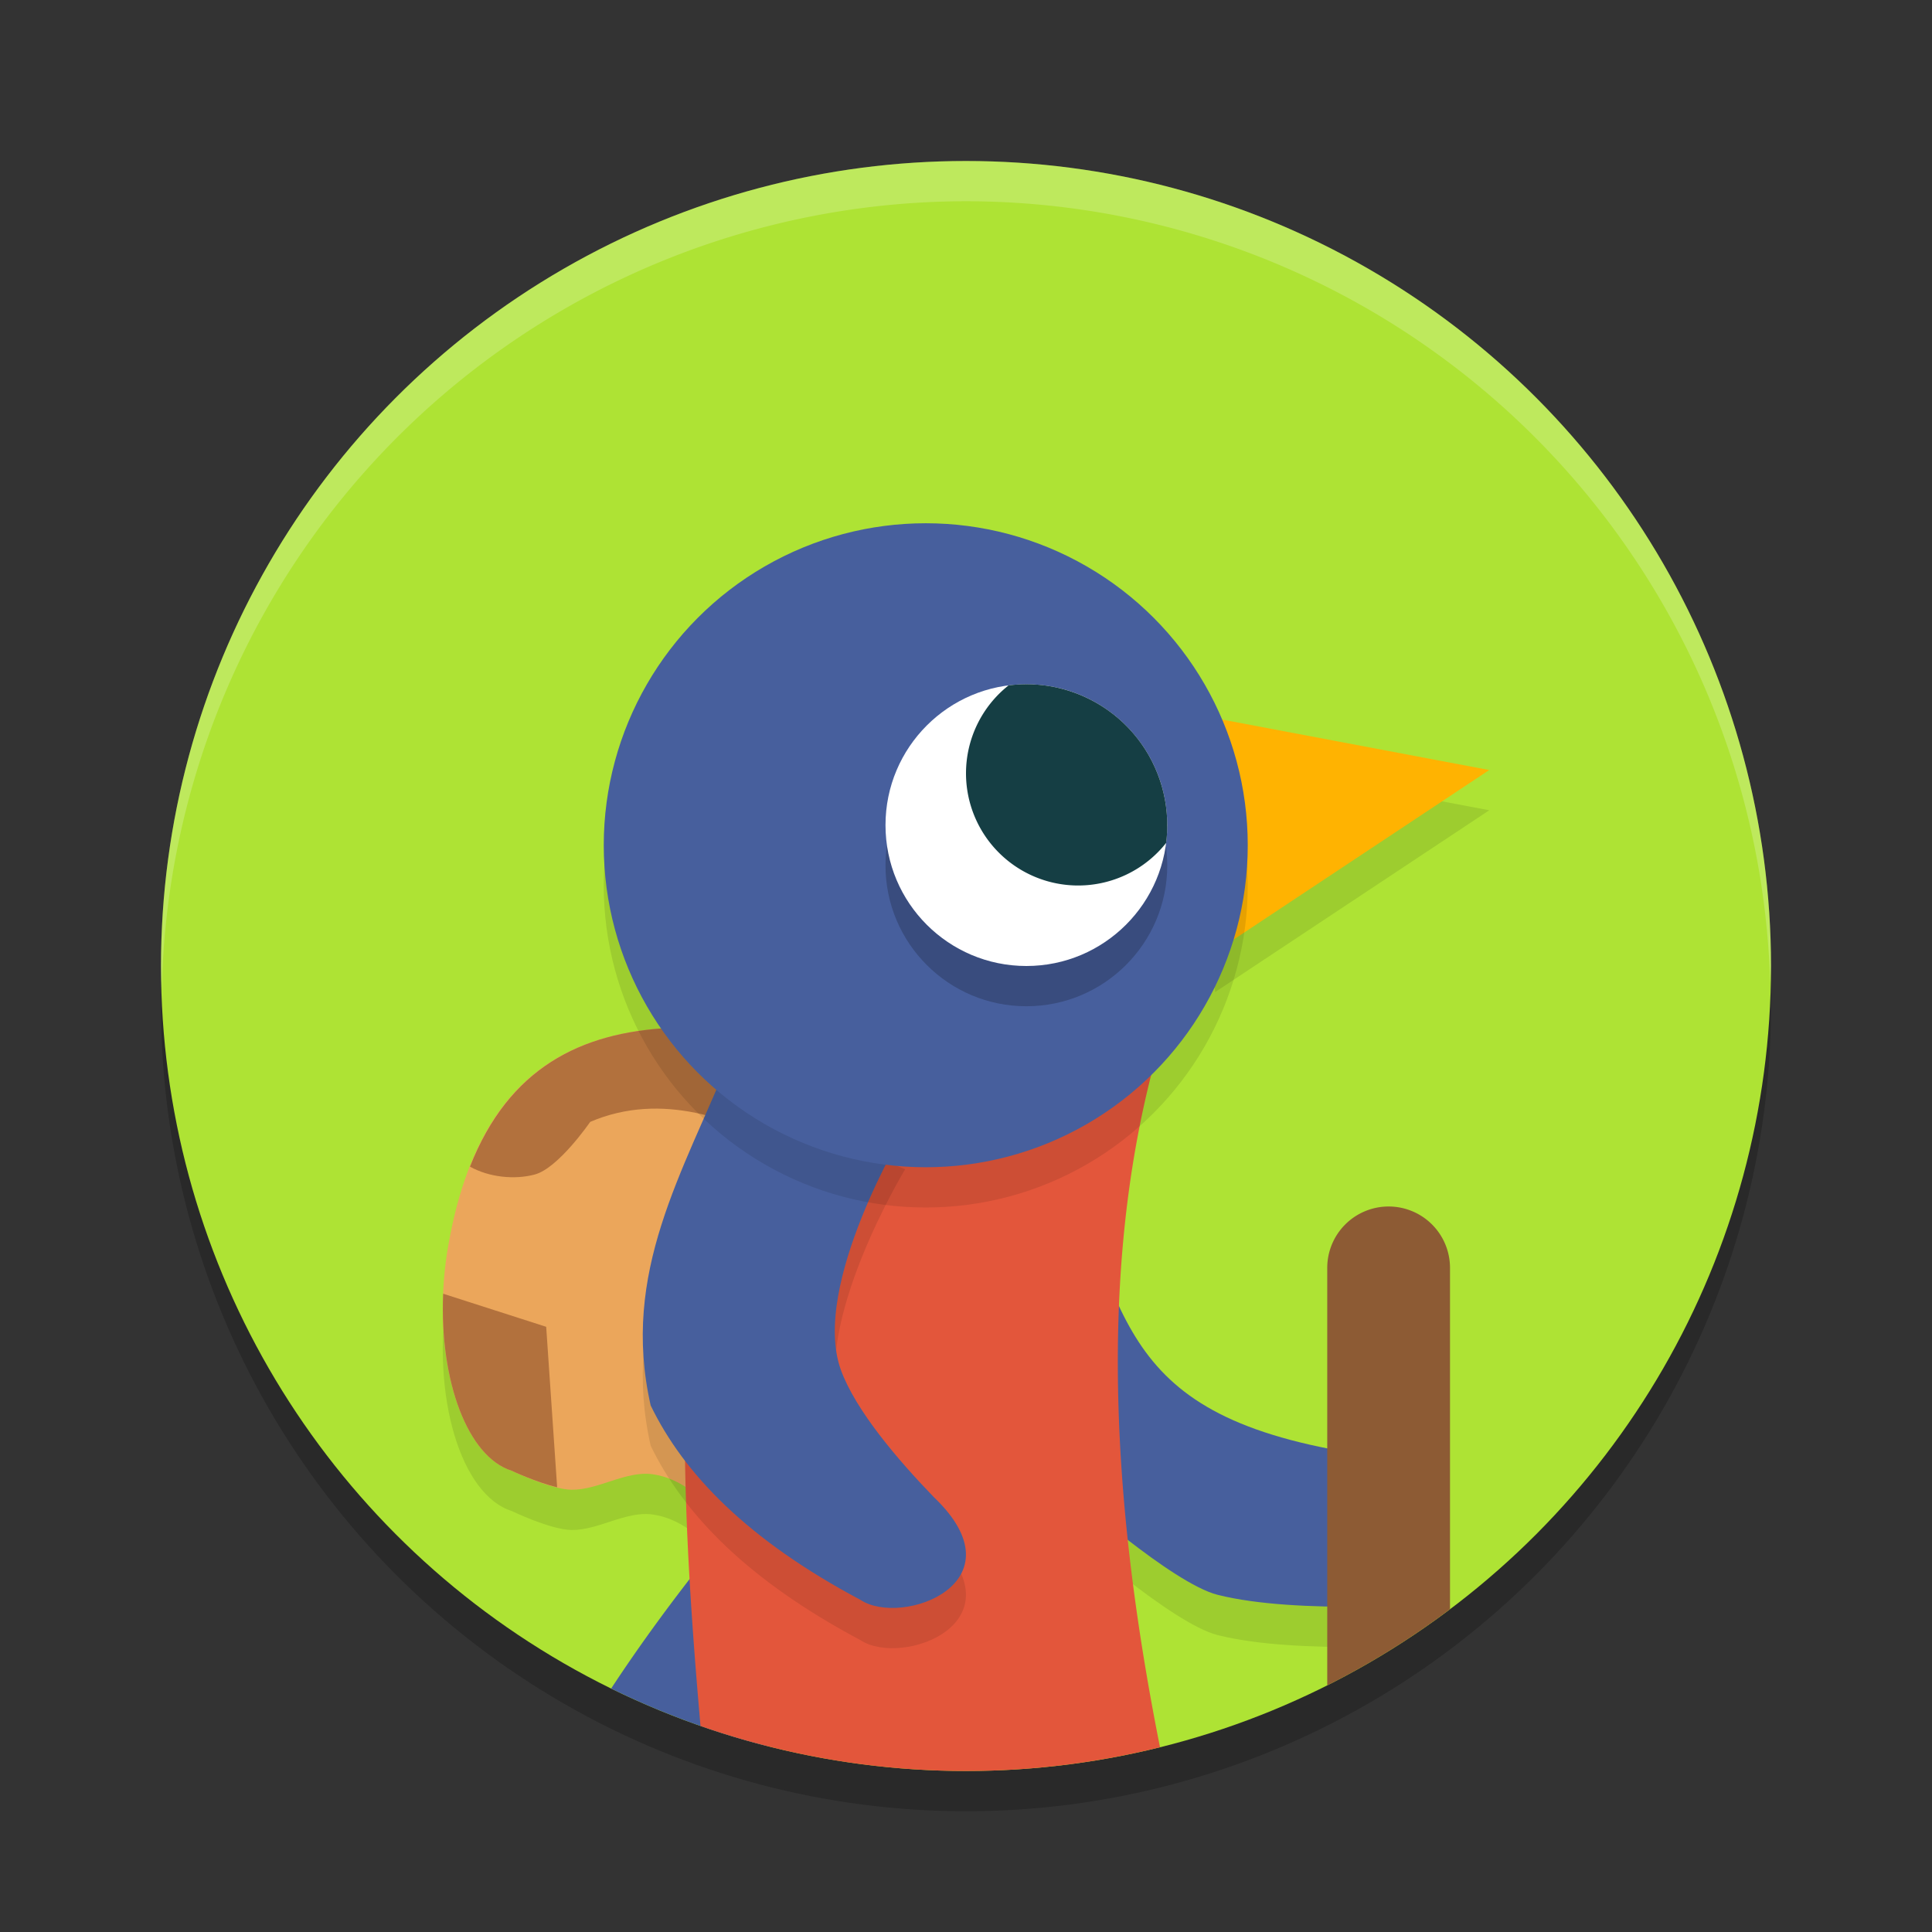 <svg xmlns="http://www.w3.org/2000/svg" width="48" height="48" version="1.1">
 <rect width="100%" height="100%" fill="#333333" stroke="none"/>
 <circle style="opacity:0.2" cx="24" cy="25" r="20"/>
 <circle style="fill:#aee334" cx="24" cy="24" r="20"/>
 <path style="opacity:0.2;fill:#ffffff" d="M 24,4 A 20,20 0 0 0 4,24 20,20 0 0 0 4.021,24.582 20,20 0 0 1 24,5 20,20 0 0 1 43.979,24.418 20,20 0 0 0 44,24 20,20 0 0 0 24,4 Z"/>
 <path style="opacity:0.1" d="M 29.573,18.728 37,20.131 30.192,24.646 Z"/>
 <path style="opacity:0.1" d="m 26.239,29.437 c 1.826,4.302 1.457,6.859 7.953,7.75 2.649,0.254 2.077,3.695 -0.309,3.734 -1.284,0.007 -2.634,-0.047 -3.631,-0.298 -1.131,-0.285 -3.669,-2.554 -3.669,-2.554 z"/>
 <path style="opacity:0.1" d="M 19.619,26.741 18.93,39.5 c 0,0 -0.657,-0.621 -1.017,-0.893 -0.565,-0.427 -0.993,-0.876 -1.694,-0.979 -0.662,-0.097 -1.35,0.393 -2.02,0.384 -0.522,-0.007 -1.491,-0.474 -1.491,-0.474 -1.249,-0.397 -1.996,-2.818 -1.602,-5.406 0.881,-5.501 4.329,-6.035 8.514,-5.391 z"/>
 <path style="fill:#475f9d" d="M 17.916 38.469 C 17.794 38.476 17.681 38.535 17.605 38.631 C 16.747 39.708 15.933 40.811 15.184 41.951 A 20 20 0 0 0 19.055 43.379 C 19.092 43.322 19.134 43.272 19.17 43.213 C 19.226 43.12 19.245 43.009 19.223 42.902 L 18.363 38.809 C 18.323 38.619 18.161 38.48 17.967 38.469 C 17.95 38.468 17.933 38.468 17.916 38.469 z"/>
 <path style="fill:#ffb301" d="M 29.573,17.728 37,19.131 30.192,23.646 Z"/>
 <path style="fill:#eba65b" d="M 19.619,25.741 18.93,38.5 c 0,0 -0.657,-0.621 -1.017,-0.893 -0.565,-0.427 -0.993,-0.876 -1.694,-0.979 -0.662,-0.097 -1.35,0.393 -2.02,0.384 -0.522,-0.007 -1.491,-0.474 -1.491,-0.474 -1.249,-0.397 -1.996,-2.818 -1.602,-5.406 0.881,-5.501 4.329,-6.035 8.514,-5.391 z"/>
 <path style="fill:#b2713d" d="m 16.647,25.538 c -2.219,0.109 -4.003,0.994 -4.97,3.447 0.472,0.265 1.109,0.33 1.61,0.195 0.589,-0.159 1.376,-1.307 1.376,-1.307 1.796,-0.769 3.579,-0.037 4.807,0.614 l 0.149,-2.746 c -1.046,-0.161 -2.047,-0.248 -2.972,-0.203 z"/>
 <path style="fill:#b2713d" d="m 11.01,32.142 c -0.09,2.18 0.613,4.051 1.698,4.396 0,0 0.618,0.291 1.134,0.413 l -0.272,-3.987 z"/>
 <path style="fill:#475f9d" d="m 26.239,28.437 c 1.826,4.302 1.457,6.859 7.953,7.75 2.649,0.254 2.077,3.695 -0.309,3.734 -1.284,0.007 -2.634,-0.047 -3.631,-0.298 -1.131,-0.285 -3.669,-2.554 -3.669,-2.554 z"/>
 <path style="fill:#e3563b" d="M 18.162 26.213 C 16.688 31.261 16.867 36.792 17.404 42.881 A 20 20 0 0 0 24 44 A 20 20 0 0 0 28.82 43.41 C 27.75 38.031 27.185 31.962 28.689 26.369 L 18.162 26.213 z"/>
 <path style="fill:#8d5b34" d="M 34.5 29.975 A 1.525 1.525 0 0 0 32.975 31.5 L 32.975 41.873 A 20 20 0 0 0 36.025 39.98 L 36.025 31.5 A 1.525 1.525 0 0 0 34.5 29.975 z"/>
 <path style="opacity:0.1" d="m 18.162,27.213 4.325,1.838 c 0,0 -2.35,3.878 -1.598,5.977 0.363,1.012 1.433,2.259 2.31,3.166 2.223,2.118 -0.785,3.241 -1.824,2.553 -2.795,-1.487 -4.381,-3.121 -5.209,-4.828 -0.748,-3.309 0.793,-5.754 1.996,-8.706 z"/>
 <path style="fill:#475f9d" d="m 18.162,26.213 4.325,1.838 c 0,0 -2.35,3.878 -1.598,5.977 0.363,1.012 1.433,2.259 2.31,3.166 2.223,2.118 -0.785,3.241 -1.824,2.553 -2.795,-1.487 -4.381,-3.121 -5.209,-4.828 -0.748,-3.309 0.793,-5.754 1.996,-8.706 z"/>
 <circle style="opacity:0.1" cx="23" cy="22" r="8"/>
 <circle style="fill:#475f9d" cx="23" cy="21" r="8"/>
 <circle style="opacity:0.2" cx="25.5" cy="21.5" r="3.5"/>
 <circle style="fill:#ffffff" cx="25.5" cy="20.5" r="3.5"/>
 <path style="fill:#153e44" d="m 25.5,17 a 3.5,3.5 0 0 0 -0.443,0.029 A 2.787,2.787 0 0 0 24,19.213 2.787,2.787 0 0 0 26.787,22 2.787,2.787 0 0 0 28.973,20.941 3.5,3.5 0 0 0 29,20.5 3.5,3.5 0 0 0 25.5,17 Z"/>
</svg>
